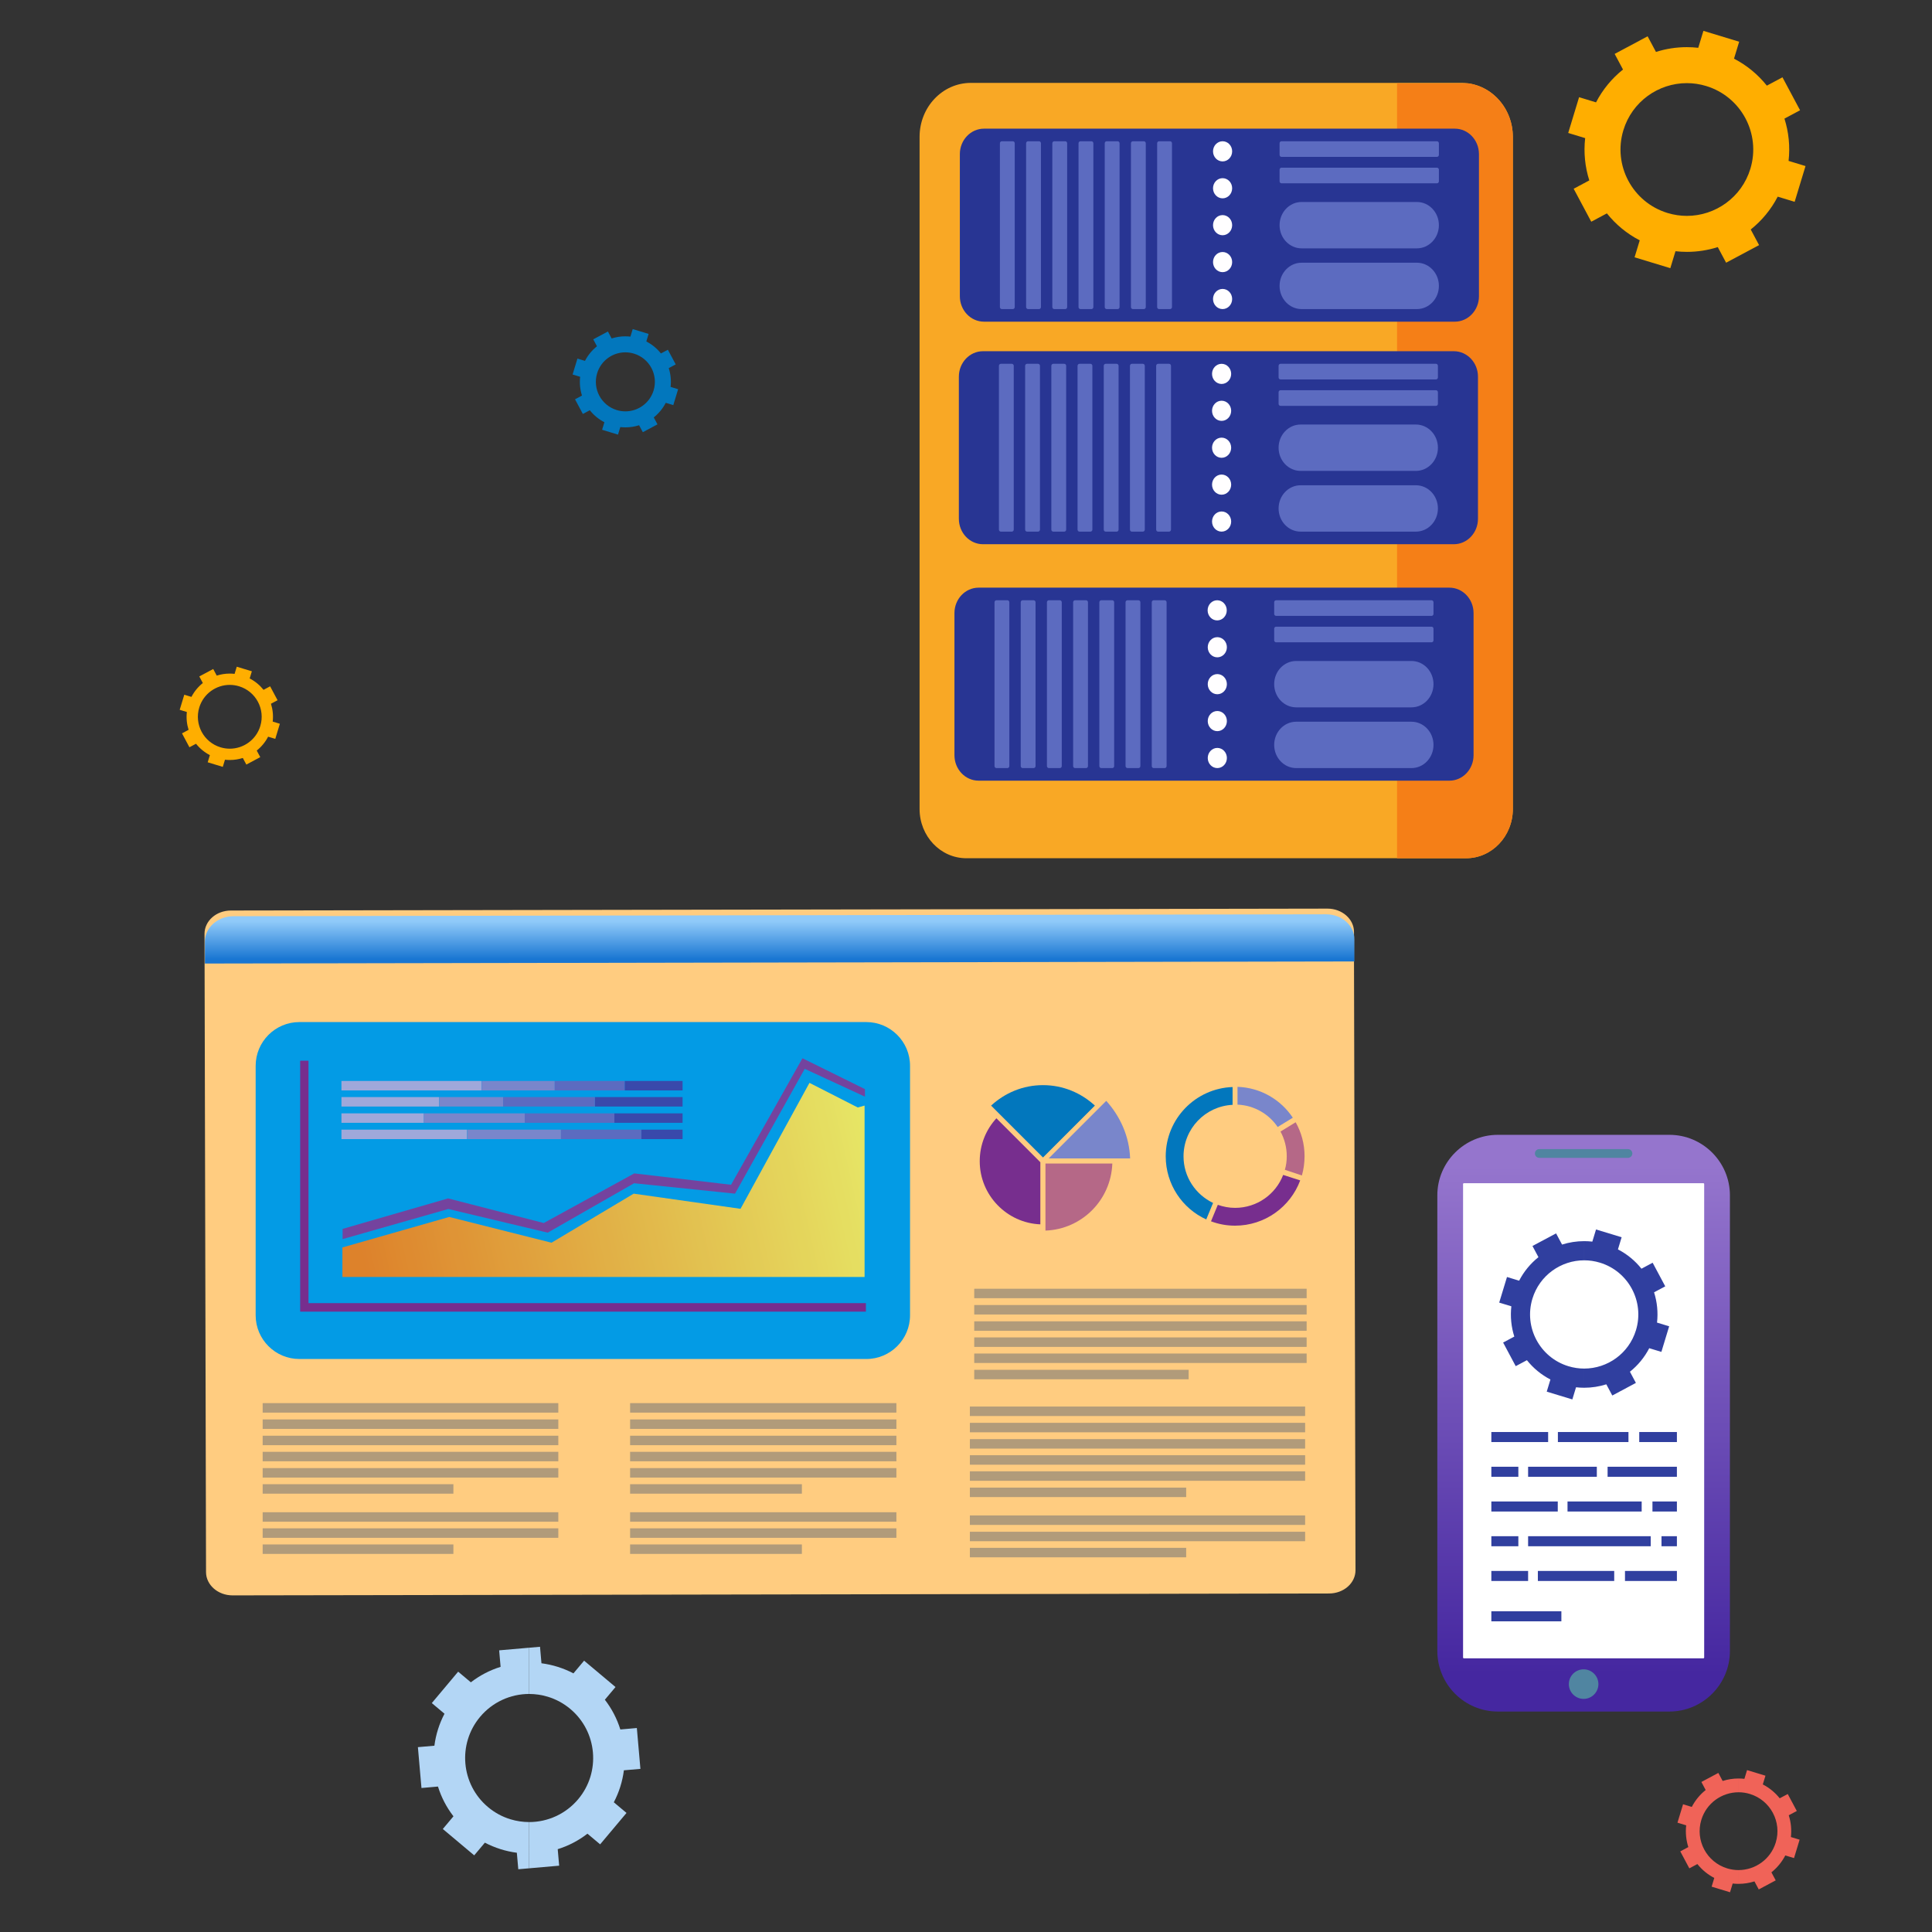 <?xml version="1.0" encoding="utf-8"?>
<!-- Generator: Adobe Illustrator 23.0.1, SVG Export Plug-In . SVG Version: 6.00 Build 0)  -->
<svg version="1.1" id="Layer_1" xmlns="http://www.w3.org/2000/svg" xmlns:xlink="http://www.w3.org/1999/xlink" x="0px" y="0px"
	 viewBox="0 0 800 800" style="enable-background:new 0 0 800 800;" xml:space="preserve">
<rect x="0" y="0" width="800" height="800" fill="#333333" stroke="none"/>
<path style="fill:#FFAE00;" d="M740.614,66.625c0.678-6.011,0.049-11.961-1.712-17.513l6.47-3.453l-7.287-13.65l-6.469,3.452
	c-3.632-4.553-8.227-8.39-13.597-11.167l2.134-7.02l-14.804-4.5l-2.134,7.019c-1.577-0.179-3.151-0.267-4.716-0.268v-0.001
	c-4.392-0.003-8.702,0.68-12.794,1.98l-3.458-6.47l-13.649,7.287l3.453,6.469c-4.554,3.632-8.388,8.227-11.167,13.593l-7.019-2.134
	l-4.501,14.806l7.019,2.134c-0.679,6.011-0.051,11.961,1.712,17.511l-6.47,3.455l7.284,13.651l6.473-3.452
	c3.632,4.554,8.224,8.389,13.596,11.167l-2.134,7.021l14.804,4.5l2.134-7.02c1.578,0.18,3.152,0.267,4.717,0.268v0.002
	c4.39,0.004,8.702-0.68,12.795-1.979l3.453,6.469l13.65-7.285l-3.452-6.471c4.553-3.631,8.387-8.225,11.169-13.596l7.018,2.134
	l4.5-14.804L740.614,66.625z M724.789,69.901c-3.605,11.858-14.507,19.495-26.291,19.491v-0.001
	c-2.643-0.001-5.332-0.385-7.993-1.194c-14.52-4.414-22.711-19.763-18.298-34.283c3.605-11.861,14.505-19.498,26.291-19.494v0.001
	c2.644,0.001,5.332,0.386,7.992,1.194C721.01,40.03,729.204,55.379,724.789,69.901z"/>
<path style="fill:#0277BD;" d="M277.679,160.214c0.302-2.673,0.022-5.319-0.761-7.787l2.877-1.536l-3.241-6.07l-2.877,1.535
	c-1.615-2.024-3.658-3.731-6.046-4.966l0.949-3.122l-6.583-2.001l-0.949,3.121c-0.701-0.08-1.401-0.118-2.097-0.119v-0.001
	c-1.953-0.001-3.87,0.302-5.689,0.88l-1.537-2.877l-6.069,3.24l1.536,2.877c-2.025,1.615-3.73,3.658-4.966,6.045l-3.121-0.949
	l-2.001,6.584l3.121,0.949c-0.302,2.673-0.022,5.319,0.761,7.787l-2.877,1.536l3.239,6.07l2.879-1.535
	c1.615,2.025,3.656,3.731,6.045,4.966l-0.949,3.122l6.583,2.001l0.949-3.122c0.702,0.08,1.401,0.118,2.097,0.119v0.001
	c1.952,0.002,3.87-0.302,5.689-0.88l1.536,2.877l6.07-3.239l-1.535-2.877c2.024-1.615,3.729-3.658,4.966-6.046l3.12,0.949
	l2.001-6.583L277.679,160.214z M270.643,161.67c-1.603,5.273-6.45,8.669-11.691,8.667v-0.001c-1.176-0.001-2.371-0.171-3.555-0.531
	c-6.456-1.963-10.099-8.788-8.136-15.244c1.603-5.274,6.45-8.67,11.691-8.668v0.001c1.176,0.001,2.371,0.172,3.554,0.531
	C268.962,148.388,272.605,155.213,270.643,161.67z"/>
<g>
	<path style="fill:#B3D6F5;" d="M219.109,754.477c-2.574,0-5.177-0.376-7.728-1.151c-3.419-1.04-6.555-2.744-9.317-5.062
		c-11.196-9.396-12.663-26.154-3.264-37.356c5.129-6.11,12.597-9.477,20.309-9.476v-19.148l-12.419,1.085l0.598,6.834
		c-4.47,1.394-8.607,3.546-12.316,6.409l-5.257-4.41l-10.911,13.006l5.254,4.411c-2.175,4.152-3.581,8.591-4.182,13.242l-6.83,0.596
		l1.479,16.915l6.833-0.6c1.393,4.474,3.544,8.609,6.412,12.317l-4.41,5.257l13.005,10.914l4.414-5.255
		c4.12,2.162,8.622,3.58,13.235,4.179l0.601,6.832l4.496-0.392h-0.003L219.109,754.477L219.109,754.477z"/>
	<path style="fill:#B3D6F5;" d="M258.342,733.045l6.839-0.593l-1.479-16.915l-6.834,0.6c-1.393-4.476-3.546-8.606-6.409-12.317
		l4.41-5.257l-13.009-10.914l-4.41,5.257c-4.125-2.165-8.631-3.583-13.244-4.182l-0.597-6.83l-4.495,0.391v19.149
		c2.575,0.001,5.178,0.377,7.729,1.153c3.415,1.037,6.55,2.741,9.317,5.06c11.199,9.4,12.659,26.154,3.266,37.354
		c-5.132,6.113-12.6,9.481-20.311,9.479v19.146l12.418-1.085l-0.594-6.832c4.472-1.394,8.6-3.548,12.312-6.415l5.252,4.413
		l10.919-13.008l-5.254-4.409C256.341,742.139,257.746,737.696,258.342,733.045z"/>
</g>
<path style="fill:#FFAE00;" d="M95.146,278.919c0.66,0.001,1.324,0.037,1.991,0.114l0.901-2.963l6.249,1.899l-0.901,2.963
	c2.267,1.172,4.207,2.792,5.739,4.714l2.73-1.457l3.076,5.762l-2.731,1.458c0.743,2.343,1.008,4.855,0.723,7.391l2.962,0.901
	l-1.899,6.249l-2.962-0.9c-1.174,2.267-2.792,4.206-4.714,5.739l1.458,2.731l-5.762,3.075l-1.458-2.731
	c-1.728,0.549-3.548,0.837-5.401,0.836v-4.679c5.664,0.002,10.905-3.668,12.638-9.368c2.122-6.98-1.817-14.357-8.796-16.48
	c-1.278-0.389-2.571-0.573-3.841-0.574v-4.678h-0.002V278.919z M83.984,282.83l-1.458-2.73l5.761-3.076l1.459,2.731
	c1.727-0.548,3.547-0.837,5.4-0.836v4.678c-5.664-0.002-10.904,3.669-12.637,9.37c-2.122,6.979,1.816,14.356,8.795,16.478l0,0
	c1.279,0.389,2.572,0.573,3.842,0.574v4.679c-0.661-0.001-1.325-0.038-1.991-0.114l-0.901,2.963l-6.249-1.899l0.901-2.963
	c-2.267-1.173-4.205-2.792-5.738-4.714l-2.733,1.457l-3.074-5.762l2.731-1.458c-0.744-2.342-1.009-4.854-0.723-7.39l-2.962-0.901
	l1.9-6.25l2.961,0.901C80.444,286.302,82.062,284.363,83.984,282.83z"/>
<path style="fill:#F06358;" d="M719.895,736.438c0.805,0.001,1.614,0.045,2.428,0.138l1.098-3.613l7.619,2.316l-1.098,3.613
	c2.764,1.429,5.129,3.404,6.998,5.748l3.329-1.776l3.75,7.025l-3.33,1.777c0.906,2.857,1.23,5.92,0.882,9.012l3.612,1.098
	l-2.316,7.619l-3.612-1.097c-1.431,2.764-3.404,5.128-5.748,6.998l1.777,3.33l-7.025,3.749l-1.777-3.33
	c-2.107,0.669-4.326,1.021-6.585,1.019v-5.706c6.907,0.003,13.296-4.473,15.41-11.423c2.587-8.511-2.215-17.506-10.725-20.094
	c-1.559-0.474-3.135-0.699-4.684-0.7v-5.705h-0.003V736.438z M706.284,741.206l-1.777-3.329l7.024-3.75l1.779,3.33
	c2.105-0.668,4.325-1.021,6.584-1.019v5.705c-6.907-0.003-13.295,4.474-15.409,11.425c-2.587,8.51,2.214,17.505,10.724,20.092l0,0
	c1.56,0.474,3.135,0.699,4.685,0.7v5.706c-0.806-0.001-1.615-0.046-2.428-0.138l-1.098,3.613l-7.619-2.316l1.098-3.613
	c-2.765-1.43-5.127-3.404-6.997-5.748l-3.332,1.776l-3.748-7.025l3.33-1.778c-0.907-2.856-1.231-5.919-0.882-9.011l-3.612-1.098
	l2.317-7.62l3.611,1.098C701.967,745.44,703.94,743.075,706.284,741.206z"/>
<g>
	<g>
		<linearGradient id="SVGID_1_" gradientUnits="userSpaceOnUse" x1="655.745" y1="693.214" x2="655.745" y2="482.738">
			<stop  offset="0" style="stop-color:#4527A0"/>
			<stop  offset="1" style="stop-color:#9575CD"/>
		</linearGradient>
		<path style="fill-rule:evenodd;clip-rule:evenodd;fill:url(#SVGID_1_);" d="M620.199,469.909h71.09
			c13.768,0,25.031,11.263,25.031,25.031v188.739c0,13.767-11.263,25.031-25.031,25.031h-71.09c-13.767,0-25.03-11.265-25.03-25.031
			V494.94C595.168,481.172,606.431,469.909,620.199,469.909z"/>
		<path style="fill-rule:evenodd;clip-rule:evenodd;fill:#FFFFFF;" d="M606.174,489.934h99.141c0.194,0,0.35,0.158,0.35,0.35
			v196.048c0,0.194-0.158,0.35-0.35,0.35h-99.141c-0.194,0-0.35-0.158-0.35-0.35V490.284
			C605.823,490.091,605.98,489.934,606.174,489.934z"/>
		<path style="fill-rule:evenodd;clip-rule:evenodd;fill:#5085A1;" d="M637.378,475.816h36.733c0.996,0,1.809,0.815,1.809,1.81
			v0.001c0,0.996-0.815,1.81-1.809,1.81h-36.733c-0.996,0-1.81-0.815-1.81-1.81v-0.001
			C635.568,476.631,636.381,475.816,637.378,475.816z"/>
		<path style="fill-rule:evenodd;clip-rule:evenodd;fill:#5085A1;" d="M655.744,703.475c3.371,0,6.121-2.749,6.121-6.121
			c0-3.371-2.75-6.121-6.121-6.121c-3.371,0-6.121,2.749-6.121,6.121S652.374,703.475,655.744,703.475z"/>
	</g>
	<path style="fill:#303F9F;" d="M655.976,513.933c1.12,0.001,2.248,0.064,3.377,0.191l1.528-5.027l10.602,3.223l-1.528,5.027
		c3.845,1.989,7.137,4.737,9.738,7.998l4.632-2.472l5.219,9.776l-4.633,2.472c1.262,3.976,1.712,8.237,1.226,12.54l5.026,1.527
		l-3.223,10.602l-5.026-1.527c-1.992,3.846-4.737,7.137-7.998,9.737l2.472,4.634l-9.776,5.216l-2.472-4.632
		c-2.931,0.93-6.018,1.42-9.163,1.418v-7.939c9.611,0.004,18.5-6.225,21.441-15.895c3.601-11.842-3.082-24.36-14.923-27.959
		c-2.169-0.66-4.361-0.972-6.517-0.973v-7.935L655.976,513.933L655.976,513.933z M637.037,520.568l-2.472-4.632l9.775-5.217
		l2.476,4.633c2.93-0.931,6.018-1.42,9.163-1.418v7.937c-9.611-0.004-18.5,6.225-21.441,15.897
		c-3.601,11.841,3.081,24.358,14.922,27.958l0,0c2.17,0.66,4.363,0.972,6.519,0.973v7.939c-1.12-0.001-2.248-0.063-3.378-0.191
		l-1.528,5.027l-10.602-3.223l1.528-5.027c-3.846-1.989-7.135-4.736-9.735-7.997l-4.636,2.472l-5.216-9.776l4.633-2.474
		c-1.263-3.974-1.713-8.235-1.226-12.539l-5.027-1.527l3.224-10.603l5.027,1.528C631.029,526.459,633.775,523.17,637.037,520.568z"
		/>
	<g>
		<rect x="617.535" y="667.198" style="fill-rule:evenodd;clip-rule:evenodd;fill:#303F9F;" width="28.998" height="4.157"/>
		<rect x="617.535" y="650.492" style="fill-rule:evenodd;clip-rule:evenodd;fill:#303F9F;" width="15.222" height="4.158"/>
		<rect x="672.872" y="650.492" style="fill-rule:evenodd;clip-rule:evenodd;fill:#303F9F;" width="21.497" height="4.158"/>
		<rect x="617.535" y="636.111" style="fill-rule:evenodd;clip-rule:evenodd;fill:#303F9F;" width="11.181" height="4.158"/>
		<rect x="632.756" y="636.111" style="fill-rule:evenodd;clip-rule:evenodd;fill:#303F9F;" width="50.77" height="4.158"/>
		<rect x="617.535" y="621.73" style="fill-rule:evenodd;clip-rule:evenodd;fill:#303F9F;" width="27.503" height="4.158"/>
		<rect x="649.078" y="621.73" style="fill-rule:evenodd;clip-rule:evenodd;fill:#303F9F;" width="30.705" height="4.158"/>
		<rect x="617.535" y="607.349" style="fill-rule:evenodd;clip-rule:evenodd;fill:#303F9F;" width="11.181" height="4.158"/>
		<rect x="632.756" y="607.349" style="fill-rule:evenodd;clip-rule:evenodd;fill:#303F9F;" width="28.455" height="4.158"/>
		<rect x="617.535" y="592.968" style="fill-rule:evenodd;clip-rule:evenodd;fill:#303F9F;" width="23.516" height="4.158"/>
		<rect x="645.09" y="592.968" style="fill-rule:evenodd;clip-rule:evenodd;fill:#303F9F;" width="29.221" height="4.158"/>
		<rect x="636.798" y="650.492" style="fill-rule:evenodd;clip-rule:evenodd;fill:#303F9F;" width="31.612" height="4.158"/>
		<rect x="687.989" y="636.111" style="fill-rule:evenodd;clip-rule:evenodd;fill:#303F9F;" width="6.38" height="4.158"/>
		<rect x="684.246" y="621.73" style="fill-rule:evenodd;clip-rule:evenodd;fill:#303F9F;" width="10.123" height="4.158"/>
		<rect x="665.673" y="607.349" style="fill-rule:evenodd;clip-rule:evenodd;fill:#303F9F;" width="28.695" height="4.158"/>
		<rect x="678.776" y="592.968" style="fill-rule:evenodd;clip-rule:evenodd;fill:#303F9F;" width="15.594" height="4.158"/>
	</g>
</g>
<g>
	<path id="XMLID_4070_" style="fill:#F9A825;" d="M605.212,34.322h-203.21c-11.722,0-21.225,10.009-21.225,22.357v278.302
		c0,11.264,8.669,20.396,19.362,20.396h206.934c10.693,0,19.362-9.131,19.362-20.396V56.678
		C626.436,44.331,616.933,34.322,605.212,34.322z"/>
	<path id="XMLID_4077_" style="fill:#F57F17;" d="M626.445,56.684v278.292c0,11.269-8.677,20.41-19.376,20.41h-28.575V34.522h29.527
		C618.409,35.975,626.445,45.34,626.445,56.684z"/>
	<path id="XMLID_3375_" style="fill:#283593;" d="M601.992,145.428H407.05c-5.526,0-10.005,4.718-10.005,10.538v58.849
		c0,5.821,4.479,10.539,10.005,10.539h194.942c5.525,0,10.004-4.718,10.004-10.539v-58.849
		C611.996,150.145,607.516,145.428,601.992,145.428z"/>
	<g id="XMLID_2951_">
		<g id="XMLID_3362_">
			<ellipse id="XMLID_3367_" style="fill:#FFFEFF;" cx="505.841" cy="170.104" rx="3.962" ry="4.173"/>
			<ellipse id="XMLID_3366_" style="fill:#FFFEFF;" cx="505.841" cy="185.39" rx="3.962" ry="4.173"/>
			<ellipse id="XMLID_3365_" style="fill:#FFFEFF;" cx="505.841" cy="154.817" rx="3.962" ry="4.173"/>
			<ellipse id="XMLID_3364_" style="fill:#FFFEFF;" cx="505.841" cy="200.676" rx="3.962" ry="4.173"/>
			<ellipse id="XMLID_3363_" style="fill:#FFFEFF;" cx="505.841" cy="215.962" rx="3.962" ry="4.173"/>
		</g>
		<g id="XMLID_2871_">
			<path id="XMLID_3369_" style="fill:#5C6BC0;" d="M594.615,157.114h-64.385c-0.438,0-0.793-0.374-0.793-0.835v-4.799
				c0-0.462,0.355-0.835,0.793-0.835h64.385c0.438,0,0.793,0.374,0.793,0.835v4.799C595.409,156.74,595.053,157.114,594.615,157.114
				z"/>
			<path id="XMLID_3368_" style="fill:#5C6BC0;" d="M586.294,200.937H538.55c-5.033,0-9.113,4.298-9.113,9.599
				c0,5.302,4.08,9.6,9.113,9.6h47.745c5.032,0,9.113-4.297,9.113-9.6C595.409,205.235,591.328,200.937,586.294,200.937z"/>
			<path id="XMLID_2949_" style="fill:#5C6BC0;" d="M586.294,175.791H538.55c-5.033,0-9.113,4.297-9.113,9.599
				c0,5.302,4.08,9.599,9.113,9.599h47.745c5.032,0,9.113-4.297,9.113-9.599C595.409,180.089,591.328,175.791,586.294,175.791z"/>
			<path id="XMLID_3361_" style="fill:#5C6BC0;" d="M594.615,168.054h-64.385c-0.438,0-0.793-0.374-0.793-0.835v-4.799
				c0-0.461,0.355-0.835,0.793-0.835h64.385c0.438,0,0.793,0.374,0.793,0.835v4.799C595.409,167.68,595.053,168.054,594.615,168.054
				z"/>
		</g>
		<g id="XMLID_2950_">
			<path id="XMLID_2937_" style="fill:#5C6BC0;" d="M419.773,151.48v67.821c0,0.462-0.355,0.835-0.793,0.835h-4.556
				c-0.438,0-0.793-0.374-0.793-0.835V151.48c0-0.462,0.355-0.835,0.793-0.835h4.556
				C419.418,150.644,419.773,151.019,419.773,151.48z"/>
			<path id="XMLID_2936_" style="fill:#5C6BC0;" d="M430.626,151.48v67.821c0,0.462-0.355,0.835-0.793,0.835h-4.556
				c-0.438,0-0.793-0.374-0.793-0.835V151.48c0-0.462,0.355-0.835,0.793-0.835h4.556
				C430.271,150.644,430.626,151.019,430.626,151.48z"/>
			<path id="XMLID_2942_" style="fill:#5C6BC0;" d="M441.478,151.48v67.821c0,0.462-0.355,0.835-0.793,0.835h-4.556
				c-0.438,0-0.793-0.374-0.793-0.835V151.48c0-0.462,0.355-0.835,0.793-0.835h4.556
				C441.123,150.644,441.478,151.019,441.478,151.48z"/>
			<path id="XMLID_2939_" style="fill:#5C6BC0;" d="M452.33,151.48v67.821c0,0.462-0.355,0.835-0.793,0.835h-4.556
				c-0.438,0-0.793-0.374-0.793-0.835V151.48c0-0.462,0.355-0.835,0.793-0.835h4.556C451.975,150.644,452.33,151.019,452.33,151.48z
				"/>
			<path id="XMLID_2948_" style="fill:#5C6BC0;" d="M463.182,151.48v67.821c0,0.462-0.355,0.835-0.793,0.835h-4.556
				c-0.438,0-0.793-0.374-0.793-0.835V151.48c0-0.462,0.355-0.835,0.793-0.835h4.556
				C462.827,150.644,463.182,151.019,463.182,151.48z"/>
			<path id="XMLID_2947_" style="fill:#5C6BC0;" d="M474.034,151.48v67.821c0,0.462-0.355,0.835-0.793,0.835h-4.556
				c-0.438,0-0.793-0.374-0.793-0.835V151.48c0-0.462,0.355-0.835,0.793-0.835h4.556
				C473.679,150.644,474.034,151.019,474.034,151.48z"/>
			<path id="XMLID_2946_" style="fill:#5C6BC0;" d="M484.886,151.48v67.821c0,0.462-0.355,0.835-0.793,0.835h-4.556
				c-0.438,0-0.793-0.374-0.793-0.835V151.48c0-0.462,0.355-0.835,0.793-0.835h4.556
				C484.531,150.644,484.886,151.019,484.886,151.48z"/>
		</g>
	</g>
	<path id="XMLID_3355_" style="fill:#283593;" d="M602.399,53.275H407.457c-5.525,0-10.004,4.718-10.004,10.538v58.849
		c0,5.821,4.479,10.539,10.004,10.539h194.942c5.525,0,10.005-4.718,10.005-10.539V63.813
		C612.403,57.993,607.923,53.275,602.399,53.275z"/>
	<g id="XMLID_3335_">
		<g id="XMLID_3349_">
			<ellipse id="XMLID_3354_" style="fill:#FFFEFF;" cx="506.248" cy="77.952" rx="3.962" ry="4.173"/>
			<ellipse id="XMLID_3353_" style="fill:#FFFEFF;" cx="506.248" cy="93.238" rx="3.962" ry="4.173"/>
			<ellipse id="XMLID_3352_" style="fill:#FFFEFF;" cx="506.248" cy="62.665" rx="3.962" ry="4.173"/>
			<ellipse id="XMLID_3351_" style="fill:#FFFEFF;" cx="506.248" cy="108.524" rx="3.962" ry="4.173"/>
			<ellipse id="XMLID_3350_" style="fill:#FFFEFF;" cx="506.248" cy="123.81" rx="3.962" ry="4.173"/>
		</g>
		<g id="XMLID_3344_">
			<path id="XMLID_3348_" style="fill:#5C6BC0;" d="M595.022,64.961h-64.385c-0.438,0-0.793-0.374-0.793-0.835v-4.799
				c0-0.462,0.355-0.835,0.793-0.835h64.385c0.438,0,0.793,0.374,0.793,0.835v4.799C595.816,64.587,595.461,64.961,595.022,64.961z"
				/>
			<path id="XMLID_3347_" style="fill:#5C6BC0;" d="M586.703,108.785h-47.745c-5.032,0-9.113,4.297-9.113,9.599
				c0,5.302,4.08,9.599,9.113,9.599h47.745c5.032,0,9.113-4.297,9.113-9.599C595.816,113.083,591.736,108.785,586.703,108.785z"/>
			<path id="XMLID_3346_" style="fill:#5C6BC0;" d="M586.703,83.639h-47.745c-5.033,0-9.113,4.298-9.113,9.6s4.08,9.599,9.113,9.599
				h47.745c5.032,0,9.113-4.297,9.113-9.599C595.816,87.937,591.735,83.639,586.703,83.639z"/>
			<path id="XMLID_3345_" style="fill:#5C6BC0;" d="M595.022,75.902h-64.385c-0.438,0-0.793-0.374-0.793-0.835v-4.799
				c0-0.462,0.355-0.835,0.793-0.835h64.385c0.438,0,0.793,0.374,0.793,0.835v4.799C595.816,75.528,595.461,75.902,595.022,75.902z"
				/>
		</g>
		<g id="XMLID_3336_">
			<path id="XMLID_3343_" style="fill:#5C6BC0;" d="M420.181,59.327v67.821c0,0.461-0.355,0.835-0.793,0.835h-4.556
				c-0.438,0-0.793-0.374-0.793-0.835V59.327c0-0.462,0.355-0.835,0.793-0.835h4.556C419.826,58.492,420.181,58.866,420.181,59.327z
				"/>
			<path id="XMLID_3342_" style="fill:#5C6BC0;" d="M431.033,59.327v67.821c0,0.461-0.355,0.835-0.793,0.835h-4.556
				c-0.438,0-0.793-0.374-0.793-0.835V59.327c0-0.462,0.355-0.835,0.793-0.835h4.556C430.678,58.492,431.033,58.866,431.033,59.327z
				"/>
			<path id="XMLID_3341_" style="fill:#5C6BC0;" d="M441.885,59.327v67.821c0,0.461-0.355,0.835-0.793,0.835h-4.556
				c-0.438,0-0.793-0.374-0.793-0.835V59.327c0-0.462,0.355-0.835,0.793-0.835h4.556C441.53,58.492,441.885,58.866,441.885,59.327z"
				/>
			<path id="XMLID_3340_" style="fill:#5C6BC0;" d="M452.738,59.327v67.821c0,0.461-0.355,0.835-0.793,0.835h-4.556
				c-0.438,0-0.793-0.374-0.793-0.835V59.327c0-0.462,0.355-0.835,0.793-0.835h4.556C452.382,58.492,452.738,58.866,452.738,59.327z
				"/>
			<path id="XMLID_3339_" style="fill:#5C6BC0;" d="M463.59,59.327v67.821c0,0.461-0.355,0.835-0.793,0.835h-4.556
				c-0.438,0-0.793-0.374-0.793-0.835V59.327c0-0.462,0.355-0.835,0.793-0.835h4.556C463.235,58.492,463.59,58.866,463.59,59.327z"
				/>
			<path id="XMLID_3338_" style="fill:#5C6BC0;" d="M474.442,59.327v67.821c0,0.461-0.355,0.835-0.793,0.835h-4.556
				c-0.438,0-0.793-0.374-0.793-0.835V59.327c0-0.462,0.355-0.835,0.793-0.835h4.556C474.087,58.492,474.442,58.866,474.442,59.327z
				"/>
			<path id="XMLID_3337_" style="fill:#5C6BC0;" d="M485.294,59.327v67.821c0,0.461-0.355,0.835-0.793,0.835h-4.556
				c-0.438,0-0.793-0.374-0.793-0.835V59.327c0-0.462,0.355-0.835,0.793-0.835h4.556C484.939,58.492,485.294,58.866,485.294,59.327z
				"/>
		</g>
	</g>
	<path id="XMLID_3334_" style="fill:#283593;" d="M600.165,243.336H405.223c-5.526,0-10.005,4.718-10.005,10.538v58.849
		c0,5.82,4.479,10.538,10.005,10.538h194.942c5.525,0,10.005-4.718,10.005-10.538v-58.849
		C610.17,248.055,605.69,243.336,600.165,243.336z"/>
	<g id="XMLID_2958_">
		<g id="XMLID_3247_">
			<ellipse id="XMLID_3333_" style="fill:#FFFEFF;" cx="504.063" cy="268.01" rx="3.963" ry="4.174"/>
			<ellipse id="XMLID_3332_" style="fill:#FFFEFF;" cx="504.063" cy="283.297" rx="3.963" ry="4.174"/>
			<path id="XMLID_3273_" style="fill:#FFFEFF;" d="M504.014,256.901c-2.188,0-3.962-1.868-3.962-4.174
				c0-2.305,1.774-4.173,3.962-4.173s3.962,1.868,3.962,4.173C507.977,255.032,506.202,256.901,504.014,256.901z"/>
			<ellipse id="XMLID_3271_" style="fill:#FFFEFF;" cx="504.065" cy="298.584" rx="3.963" ry="4.174"/>
			<ellipse id="XMLID_3260_" style="fill:#FFFEFF;" cx="504.066" cy="313.871" rx="3.963" ry="4.174"/>
		</g>
		<g id="XMLID_2982_">
			<path id="XMLID_2988_" style="fill:#5C6BC0;" d="M592.788,255.023h-64.385c-0.438,0-0.793-0.374-0.793-0.835v-4.799
				c0-0.462,0.355-0.835,0.793-0.835h64.385c0.438,0,0.793,0.374,0.793,0.835v4.799
				C593.582,254.649,593.227,255.023,592.788,255.023z"/>
			<path id="XMLID_2986_" style="fill:#5C6BC0;" d="M584.468,298.847h-47.745c-5.033,0-9.113,4.297-9.113,9.599
				c0,5.302,4.08,9.599,9.113,9.599h47.745c5.032,0,9.113-4.297,9.113-9.599C593.582,303.144,589.501,298.847,584.468,298.847z"/>
			<path id="XMLID_2985_" style="fill:#5C6BC0;" d="M584.468,273.7h-47.745c-5.033,0-9.113,4.297-9.113,9.599
				s4.08,9.599,9.113,9.599h47.745c5.032,0,9.113-4.297,9.113-9.599C593.582,277.998,589.501,273.7,584.468,273.7z"/>
			<path id="XMLID_2983_" style="fill:#5C6BC0;" d="M592.788,265.963h-64.385c-0.438,0-0.793-0.374-0.793-0.835v-4.799
				c0-0.462,0.355-0.835,0.793-0.835h64.385c0.438,0,0.793,0.374,0.793,0.835v4.799
				C593.582,265.589,593.227,265.963,592.788,265.963z"/>
		</g>
		<g id="XMLID_2974_">
			<path id="XMLID_2981_" style="fill:#5C6BC0;" d="M417.948,249.389v67.821c0,0.462-0.355,0.835-0.793,0.835h-4.556
				c-0.438,0-0.793-0.374-0.793-0.835v-67.821c0-0.462,0.355-0.835,0.793-0.835h4.556
				C417.592,248.554,417.948,248.928,417.948,249.389z"/>
			<path id="XMLID_2980_" style="fill:#5C6BC0;" d="M428.8,249.389v67.821c0,0.462-0.355,0.835-0.793,0.835h-4.556
				c-0.438,0-0.793-0.374-0.793-0.835v-67.821c0-0.462,0.355-0.835,0.793-0.835h4.556C428.445,248.554,428.8,248.928,428.8,249.389z
				"/>
			<path id="XMLID_2979_" style="fill:#5C6BC0;" d="M439.651,249.389v67.821c0,0.462-0.355,0.835-0.793,0.835h-4.556
				c-0.438,0-0.793-0.374-0.793-0.835v-67.821c0-0.462,0.355-0.835,0.793-0.835h4.556
				C439.297,248.554,439.651,248.928,439.651,249.389z"/>
			<path id="XMLID_2978_" style="fill:#5C6BC0;" d="M450.503,249.389v67.821c0,0.462-0.355,0.835-0.793,0.835h-4.556
				c-0.438,0-0.793-0.374-0.793-0.835v-67.821c0-0.462,0.355-0.835,0.793-0.835h4.556
				C450.148,248.554,450.503,248.928,450.503,249.389z"/>
			<path id="XMLID_2977_" style="fill:#5C6BC0;" d="M461.355,249.389v67.821c0,0.462-0.355,0.835-0.793,0.835h-4.556
				c-0.438,0-0.793-0.374-0.793-0.835v-67.821c0-0.462,0.355-0.835,0.793-0.835h4.556C461,248.554,461.355,248.928,461.355,249.389z
				"/>
			<path id="XMLID_2976_" style="fill:#5C6BC0;" d="M472.208,249.389v67.821c0,0.462-0.355,0.835-0.793,0.835h-4.556
				c-0.438,0-0.793-0.374-0.793-0.835v-67.821c0-0.462,0.355-0.835,0.793-0.835h4.556
				C471.853,248.554,472.208,248.928,472.208,249.389z"/>
			<path id="XMLID_2975_" style="fill:#5C6BC0;" d="M483.06,249.389v67.821c0,0.462-0.355,0.835-0.793,0.835h-4.556
				c-0.438,0-0.793-0.374-0.793-0.835v-67.821c0-0.462,0.355-0.835,0.793-0.835h4.556
				C482.705,248.554,483.06,248.928,483.06,249.389z"/>
		</g>
	</g>
</g>
<g>
	<g>
		<path style="fill:#FFCC80;" d="M561.286,650.182L561.286,650.182c0,5.333-4.862,9.646-10.98,9.646l-454.013,0.784
			c-6.039,0-10.98-4.313-10.98-9.646l-0.627-264.298c0-5.333,4.862-9.646,10.98-9.646l454.013-0.784
			c6.039,0,10.98,4.313,10.98,9.646v10.274L561.286,650.182z"/>
		
			<linearGradient id="SVGID_2_" gradientUnits="userSpaceOnUse" x1="322.83" y1="418.514" x2="322.83" y2="402.788" gradientTransform="matrix(1 0 0 -1 0 800)">
			<stop  offset="0" style="stop-color:#90CAF9"/>
			<stop  offset="1" style="stop-color:#1976D2"/>
		</linearGradient>
		<path style="fill:url(#SVGID_2_);" d="M548.895,378.59l-452.13,0.784c-6.588,0-11.921,4.706-11.921,10.509v9.098l475.972-0.863
			v-9.098C560.894,383.217,555.561,378.511,548.895,378.59z"/>
	</g>
	<g>
		<path style="fill:#7986CB;" d="M467.958,479.682c-0.314-9.098-4.078-17.411-9.882-23.842l-23.842,23.842H467.958z"/>
		<path style="fill:#0277BD;" d="M431.882,479.29l21.489-21.489c-5.725-5.255-13.176-8.47-21.489-8.47
			c-8.313,0-15.764,3.216-21.489,8.47L431.882,479.29z"/>
		<path style="fill:#B56887;" d="M432.902,481.799v27.763c15.058-0.549,27.136-12.627,27.685-27.763H432.902z"/>
		<path style="fill:#772E8E;" d="M430.784,481.25l-18.195-18.195c-4.313,4.706-6.902,10.901-6.902,17.803
			c0,14.038,11.215,25.567,25.097,26.116V481.25L430.784,481.25z"/>
	</g>
	<g>
		<path style="fill:#039BE5;enable-background:new    ;" d="M358.71,562.736H123.979c-9.96,0-18.117-8.078-18.117-18.117V441.331
			c0-9.96,8.078-18.117,18.117-18.117H358.71c9.96,0,18.117,8.078,18.117,18.117v103.288
			C376.827,554.579,368.749,562.736,358.71,562.736z"/>
		<g style="opacity:0.9;">
			<polygon style="fill:#813A97;" points="262.559,489.956 226.796,510.425 185.622,500.622 141.86,513.092 141.86,508.857 
				185.544,496.23 225.149,506.425 262.637,485.878 302.713,490.583 332.28,438.194 358.161,450.978 358.161,454.115 
				333.221,442.586 304.36,494.269 			"/>
			
				<linearGradient id="SVGID_3_" gradientUnits="userSpaceOnUse" x1="151.869" y1="267.06" x2="362.672" y2="315.079" gradientTransform="matrix(1 0 0 -1 0 800)">
				<stop  offset="0" style="stop-color:#F57F17"/>
				<stop  offset="1" style="stop-color:#FFEE58"/>
			</linearGradient>
			<polygon style="fill:url(#SVGID_3_);" points="355.181,458.585 335.182,448.39 306.635,500.543 262.402,494.269 228.365,514.582 
				186.014,503.916 141.782,516.542 141.782,528.777 358.004,528.777 358.004,457.801 			"/>
		</g>
		<g>
			<polygon style="fill:#762E8E;" points="358.553,543.129 124.292,543.129 124.292,439.214 127.743,439.214 127.743,539.6 
				358.553,539.6 			"/>
		</g>
	</g>
	<g>
		<g>
			<g style="opacity:0.57;">
				<rect x="401.609" y="582.421" style="fill:#757575;" width="138.815" height="3.921"/>
				<rect x="401.609" y="589.166" style="fill:#757575;" width="138.815" height="3.921"/>
				<rect x="401.609" y="595.91" style="fill:#757575;" width="138.815" height="3.921"/>
				<rect x="401.609" y="602.577" style="fill:#757575;" width="138.815" height="3.921"/>
				<rect x="401.609" y="609.243" style="fill:#757575;" width="138.815" height="3.921"/>
				<rect x="401.609" y="615.988" style="fill:#757575;" width="89.563" height="3.921"/>
			</g>
			<g style="opacity:0.57;">
				<rect x="401.609" y="627.516" style="fill:#757575;" width="138.815" height="3.921"/>
				<rect x="401.609" y="634.261" style="fill:#757575;" width="138.815" height="3.921"/>
				<rect x="401.609" y="640.927" style="fill:#757575;" width="89.563" height="3.921"/>
			</g>
		</g>
		<g>
			<g style="opacity:0.57;">
				<rect x="403.413" y="533.639" style="fill:#757575;" width="137.639" height="3.921"/>
				<rect x="403.413" y="540.384" style="fill:#757575;" width="137.639" height="3.921"/>
				<rect x="403.413" y="547.129" style="fill:#757575;" width="137.639" height="3.921"/>
				<rect x="403.413" y="553.795" style="fill:#757575;" width="137.639" height="3.921"/>
				<rect x="403.413" y="560.461" style="fill:#757575;" width="137.639" height="3.921"/>
				<rect x="403.413" y="567.206" style="fill:#757575;" width="88.779" height="3.921"/>
			</g>
		</g>
	</g>
	<g>
		<g style="opacity:0.57;">
			<rect x="108.764" y="581.009" style="fill:#757575;" width="122.424" height="3.921"/>
			<rect x="108.764" y="587.754" style="fill:#757575;" width="122.424" height="3.921"/>
			<rect x="108.764" y="594.499" style="fill:#757575;" width="122.424" height="3.921"/>
			<rect x="108.764" y="601.165" style="fill:#757575;" width="122.424" height="3.921"/>
			<rect x="108.764" y="607.91" style="fill:#757575;" width="122.424" height="3.921"/>
			<rect x="108.764" y="614.576" style="fill:#757575;" width="78.976" height="3.921"/>
		</g>
		<g style="opacity:0.57;">
			<rect x="108.764" y="626.183" style="fill:#757575;" width="122.424" height="3.921"/>
			<rect x="108.764" y="632.849" style="fill:#757575;" width="122.424" height="3.921"/>
			<rect x="108.764" y="639.516" style="fill:#757575;" width="78.976" height="3.921"/>
		</g>
	</g>
	<g>
		<g style="opacity:0.57;">
			<rect x="260.912" y="581.009" style="fill:#757575;" width="110.268" height="3.921"/>
			<rect x="260.912" y="587.754" style="fill:#757575;" width="110.268" height="3.921"/>
			<rect x="260.912" y="594.499" style="fill:#757575;" width="110.268" height="3.921"/>
			<rect x="260.912" y="601.165" style="fill:#757575;" width="110.268" height="3.921"/>
			<rect x="260.912" y="607.91" style="fill:#757575;" width="110.268" height="3.921"/>
			<rect x="260.912" y="614.576" style="fill:#757575;" width="71.133" height="3.921"/>
		</g>
		<g style="opacity:0.57;">
			<rect x="260.912" y="626.183" style="fill:#757575;" width="110.268" height="3.921"/>
			<rect x="260.912" y="632.849" style="fill:#757575;" width="110.268" height="3.921"/>
			<rect x="260.912" y="639.516" style="fill:#757575;" width="71.133" height="3.921"/>
		</g>
	</g>
	<g>
		<g>
			<path style="fill:#B56887;" d="M532.817,478.741c0,1.961-0.235,3.843-0.784,5.647l7.058,2.353c0.706-2.51,1.098-5.176,1.098-8
				c0-5.098-1.333-9.882-3.686-14.038l-6.274,3.843C531.876,471.604,532.817,475.055,532.817,478.741z"/>
			<path style="fill:#7986CB;" d="M512.505,457.409c6.902,0.314,12.94,3.921,16.548,9.254l6.274-3.843
				c-4.941-7.451-13.333-12.47-22.901-12.784v7.372H512.505z"/>
			<path style="fill:#0277BD;" d="M502.309,498.112c-7.215-3.451-12.235-10.744-12.235-19.293c0-11.45,9.019-20.783,20.313-21.332
				v-7.372c-15.372,0.549-27.685,13.176-27.685,28.704c0,11.607,6.902,21.646,16.783,26.116L502.309,498.112z"/>
			<path style="fill:#772E8E;" d="M531.327,486.505c-3.059,8-10.823,13.646-19.92,13.646c-2.51,0-4.862-0.471-7.137-1.255
				l-2.823,6.823c3.137,1.176,6.431,1.804,9.96,1.804c12.313,0,22.901-7.764,26.979-18.744L531.327,486.505z"/>
		</g>
	</g>
	<g>
		<rect x="199.425" y="447.605" style="fill:#7986CB;" width="30.273" height="3.921"/>
		<rect x="141.389" y="447.605" style="fill:#9FA8DA;" width="57.957" height="3.921"/>
		<rect x="229.698" y="447.605" style="fill:#5C6BC0;" width="29.018" height="3.921"/>
		<rect x="258.716" y="447.605" style="fill:#3949AB;" width="23.92" height="3.921"/>
		<rect x="141.389" y="454.272" style="fill:#9FA8DA;" width="40.468" height="3.921"/>
		<rect x="181.936" y="454.272" style="fill:#7986CB;" width="26.43" height="3.921"/>
		<rect x="246.324" y="454.272" style="fill:#3949AB;" width="36.312" height="3.921"/>
		<rect x="208.366" y="454.272" style="fill:#5C6BC0;" width="37.959" height="3.921"/>
		<rect x="141.389" y="461.016" style="fill:#9FA8DA;" width="34.116" height="3.921"/>
		<rect x="175.505" y="461.016" style="fill:#7986CB;" width="41.801" height="3.921"/>
		<rect x="217.307" y="461.016" style="fill:#5C6BC0;" width="37.096" height="3.921"/>
		<rect x="254.402" y="461.016" style="fill:#3949AB;" width="28.234" height="3.921"/>
		<rect x="141.389" y="467.761" style="fill:#9FA8DA;" width="51.997" height="3.921"/>
		<rect x="193.465" y="467.761" style="fill:#7986CB;" width="38.821" height="3.921"/>
		<rect x="265.539" y="467.761" style="fill:#3949AB;" width="17.097" height="3.921"/>
		<rect x="232.286" y="467.761" style="fill:#5C6BC0;" width="33.253" height="3.921"/>
	</g>
</g>
</svg>
